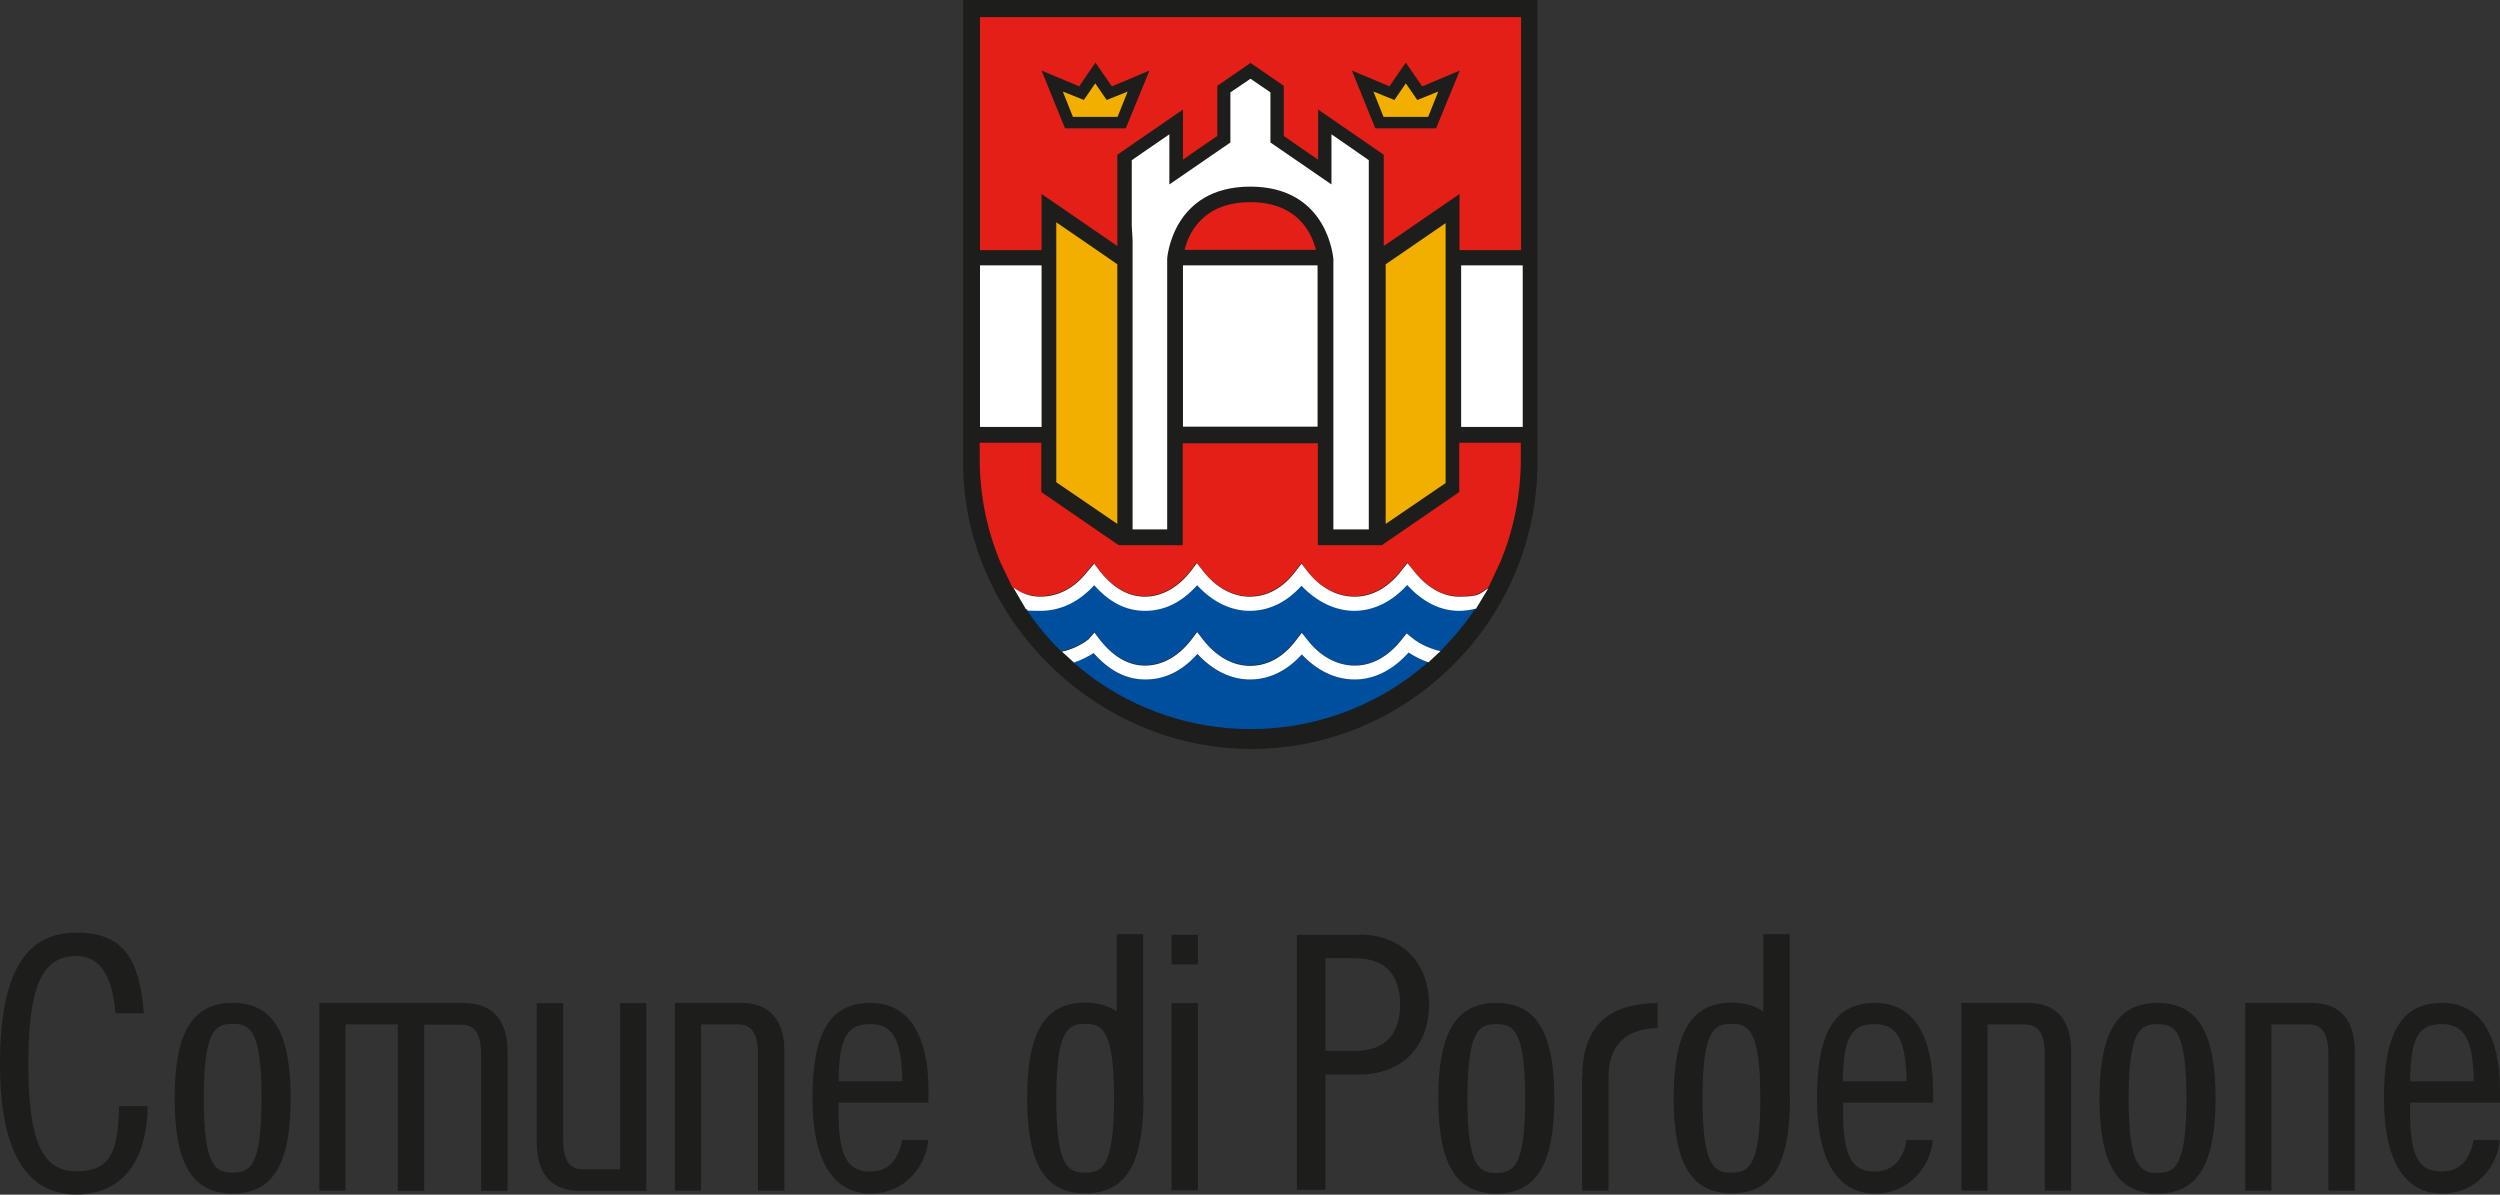 <?xml version="1.0" encoding="UTF-8"?>
<svg id="Livello_1" xmlns="http://www.w3.org/2000/svg" xmlns:xlink="http://www.w3.org/1999/xlink" version="1.1" viewBox="0 0 917.6 438.5">
  <rect x="0" y="0" width="917.6" height="438.5" fill="#333333" stroke="none"/>
  <!-- Generator: Adobe Illustrator 29.2.0, SVG Export Plug-In . SVG Version: 2.1.0 Build 108)  -->
  <defs>
    <style>
      .st0 {
        fill: #f2af00;
      }

      .st1 {
        fill: #1d1d1b;
      }

      .st2 {
        fill: #fff;
      }

      .st3 {
        fill: none;
        stroke: #1d1d1b;
        stroke-linecap: round;
        stroke-linejoin: round;
        stroke-width: .5px;
      }

      .st4 {
        fill: #004f9f;
      }

      .st5 {
        fill: #e41f18;
      }
    </style>
  </defs>
  <g id="mood-1">
    <g id="_x30_01-home">
      <g id="comune-pordenone-logo">
        <path id="Path" class="st1" d="M42.4,371.9c-1.3-14.8-6.2-21-14.4-21-12.2,0-17.6,10.4-17.6,39.5s5.4,39.5,17.6,39.5,15.4-6.5,15.7-23.9h10.5c-.3,20.7-9.7,32.4-26.2,32.4S0,425.8,0,390.4s10.7-48.1,28-48.1,23.2,9.6,24.8,29.6h-10.5,0Z"/>
        <path id="Shape" class="st1" d="M430,343.1h9.7v10.9h-9.7v-10.9ZM430,368.2h9.7v68.7h-9.7v-68.7h0Z"/>
        <path id="Path1" data-name="Path" class="st1" d="M720,368.1h24.3c9.7,0,15.9,5.4,15.9,17.8v51.1h-9.7v-49.8c0-7.8-2.2-11.2-7.5-11.2h-13.5v61s-9.6,0-9.6,0v-68.9h0Z"/>
        <path id="Path2" data-name="Path" class="st1" d="M170.4,368.1h-53.2v68.9h9.6v-61s19.2,0,19.2,0v61.1h9.7v-61s13.5,0,13.5,0c5.2,0,7.4,3.4,7.4,11.2v49.8h9.7v-51.1c0-12.4-6.3-17.8-15.9-17.8"/>
        <path id="Path3" data-name="Path" class="st1" d="M247.7,368.1h24.3c9.7,0,15.9,5.4,15.9,17.8v51.1h-9.7v-49.8c0-7.8-2.2-11.2-7.4-11.2h-13.5v61s-9.6,0-9.6,0v-68.9h0Z"/>
        <path id="Path4" data-name="Path" class="st1" d="M824.1,368.1h24.3c9.7,0,15.9,5.4,15.9,17.8v51.1h-9.7v-49.8c0-7.8-2.2-11.2-7.4-11.2h-13.5v61s-9.6,0-9.6,0v-68.9h0Z"/>
        <path id="Path5" data-name="Path" class="st1" d="M580.8,394.9c0-18.2,9.7-26.7,27.6-26.7v9.2c-9.7,0-17.9,4.7-18,17.5v42.1h-9.7s0-34.5,0-42.1"/>
        <path id="Shape1" data-name="Shape" class="st1" d="M307.8,404.7v3.8c0,15.7,3.2,21.6,11.7,21.5,7.6,0,10.7-6,11.6-11.6h9.6c-.7,9.5-8.5,19.7-21.2,19.7s-21.3-10.6-21.3-35,6.7-35,21.3-35,21.3,12.7,21.3,32.2v4.4h-33ZM331.2,396.9c-.3-14.5-3-21-11.7-21s-11.5,4.9-11.7,21h23.3Z"/>
        <path id="Shape2" data-name="Shape" class="st1" d="M676.5,404.7v3.8c0,15.7,3.2,21.6,11.7,21.5,7.6,0,10.7-6,11.6-11.6h9.6c-.7,9.5-8.5,19.7-21.2,19.7s-21.3-10.6-21.3-35,6.7-35,21.3-35,21.3,12.7,21.3,32.2v4.4h-33ZM699.8,396.9c-.3-14.5-3-21-11.7-21s-11.5,4.9-11.7,21h23.3Z"/>
        <path id="Shape3" data-name="Shape" class="st1" d="M884.6,404.7v3.8c0,15.7,3.2,21.6,11.7,21.5,7.6,0,10.7-6,11.6-11.6h9.6c-.7,9.5-8.5,19.7-21.2,19.7s-21.3-10.6-21.3-35,6.7-35,21.3-35,21.3,12.7,21.3,32.2v4.4h-33ZM908,396.9c-.3-14.5-3-21-11.7-21s-11.5,4.9-11.7,21h23.3Z"/>
        <path id="Path6" data-name="Path" class="st1" d="M237.2,437.1h-24.3c-9.7,0-15.9-5.4-15.9-17.8v-51.1h9.7v49.8c0,7.8,2.2,11.2,7.4,11.2h13.5v-61s9.6,0,9.6,0v68.9h0Z"/>
        <path id="Shape4" data-name="Shape" class="st1" d="M498.8,343.1h-22.8v93.6h10.5v-42.3h12.3c15.6,0,25.7-10.1,25.7-25.7s-10.2-25.7-25.7-25.7M497.4,385.7h-10.9v-34h10.9c10.8,0,16.5,5.9,16.5,17s-5.7,17-16.5,17"/>
        <path id="Shape5" data-name="Shape" class="st1" d="M85.4,368.1c-14.6,0-21.3,10.6-21.3,35s6.7,35,21.3,35,21.3-10.6,21.3-35-6.7-35-21.3-35M85.4,430.4c-6.2,0-10.6-2-10.6-27.3s4.4-27.3,10.6-27.3,10.6,2,10.6,27.3-4.4,27.3-10.6,27.3"/>
        <path id="Shape6" data-name="Shape" class="st1" d="M549.2,368.1c-14.6,0-21.3,10.6-21.3,35s6.7,35,21.3,35,21.3-10.6,21.3-35-6.7-35-21.3-35M549.2,430.5c-6.2,0-10.6-2-10.6-27.3s4.4-27.3,10.6-27.3,10.6,2,10.6,27.3-4.4,27.3-10.6,27.3"/>
        <path id="Shape7" data-name="Shape" class="st1" d="M791.9,368.1c-14.6,0-21.3,10.6-21.3,35s6.7,35,21.3,35,21.3-10.6,21.3-35-6.7-35-21.3-35M791.9,430.5c-6.2,0-10.6-2-10.6-27.3s4.4-27.3,10.6-27.3,10.6,2,10.6,27.3-4.4,27.3-10.6,27.3"/>
        <path id="Shape8" data-name="Shape" class="st1" d="M656.9,402.5v-59.6s-9.7,0-9.7,0v28.3h-.1s0,0,0,0c-3-2.1-7-3.2-11.5-3.2-14.6,0-21.3,10.6-21.3,35s6.7,35,21.3,35,21.1-10.2,21.4-33.5v.4s0-2.4,0-2.4h0ZM635.5,430.4c-6.2,0-10.6-2-10.6-27.3s4.4-27.3,10.6-27.3,10.6,2,10.6,27.3-4.4,27.3-10.6,27.3"/>
        <path id="Shape9" data-name="Shape" class="st1" d="M419.6,402.5v-59.6s-9.7,0-9.7,0v28.3h-.1s0,0,0,0c-3-2.1-7-3.2-11.5-3.2-14.6,0-21.3,10.6-21.3,35s6.7,35,21.3,35,21.1-10.2,21.4-33.5v.4s0-2.4,0-2.4h0ZM398.3,430.4c-6.2,0-10.6-2-10.6-27.3s4.4-27.3,10.6-27.3,10.6,2,10.6,27.3-4.4,27.3-10.6,27.3"/>
        <polygon id="Path7" data-name="Path" class="st1" points="506.8 91.8 506.7 91.8 506.8 91.8 506.8 91.8"/>
        <polyline id="Path8" data-name="Path" class="st3" points="506.8 91.8 506.7 91.8 506.8 91.8 506.8 91.8"/>
        <path id="Path9" data-name="Path" class="st1" d="M353.5,0v169.8c0,57,48.4,105.1,105.8,105.1s105-47.1,105-105.1V0h-210.7Z"/>
        <rect id="Rectangle" class="st2" x="359.7" y="97.4" width="22.6" height="59.3"/>
        <path id="Path10" data-name="Path" class="st0" d="M387.7,177c.7.5,20.5,14,22.4,15.3v-95.3c-.7-.5-20-13.8-22.4-15.4v95.4Z"/>
        <rect id="Rectangle1" data-name="Rectangle" class="st2" x="536.3" y="97.4" width="22.6" height="59.3"/>
        <path id="Path11" data-name="Path" class="st0" d="M530.6,177.3c-.7.5-20.1,13.7-22,15v-95.3c.7-.5,19.7-13.5,22-15.1v95.4Z"/>
        <path id="Path12" data-name="Path" class="st5" d="M434.8,91.7h48.2c-1.5-6-6.6-17.5-24.1-17.5s-22.7,11.6-24.1,17.5"/>
        <rect id="Rectangle2" data-name="Rectangle" class="st2" x="434.2" y="97.4" width="49.4" height="59.2"/>
        <path id="Path13" data-name="Path" class="st2" d="M502.4,58.8c-.6-.4-12-8.4-13.7-9.5v18.4l-22.4-15.4v-18.4c-.5-.4-6.7-4.5-7.3-5h0c-.7.5-6.8,4.6-7.4,5v18.4l-22.4,15.4v-18.4c-1.7,1.1-13.2,9.1-13.8,9.5v24l.3,5.3v106.2h12.7v-99.3c0-.3,1.9-26.5,30.5-26.5h0c28.6,0,30.4,26.2,30.5,26.5v99.3h13V58.8h0Z"/>
        <path id="Path14" data-name="Path" class="st5" d="M558.3,6.3v85.5h-22.6v-20.6s-25.3,17.4-27.8,19.1v-33.5l-24.1-16.6v18.4c-2.2-1.5-12-8.2-12.6-8.7v-18.4l-12.2-8.4h0l-12.2,8.4v18.4c-.7.4-10.5,7.2-12.6,8.7v-18.4l-24.1,16.6v33.5c-2.5-1.7-27.8-19.1-27.8-19.1v20.6h-22.6V6.3h198.6,0Z"/>
        <path id="Path15" data-name="Path" class="st1" d="M401.5,23.8s-4.9,7.1-5.4,7.9c-1-.4-13.8-5.8-13.8-5.8l8.6,21.2h22.3l8.7-21.2s-12.8,5.4-13.8,5.8c-.6-.8-6-8.7-6-8.7l-.6.8Z"/>
        <path id="Path16" data-name="Path" class="st0" d="M397.8,36.7s-5.4-2.2-7.7-3.1c1,2.5,3.4,8.5,3.7,9.3h16.4c.3-.8,2.7-6.8,3.7-9.3-2.4,1-7.7,3.1-7.7,3.1,0,0-3.2-4.6-4.2-6.1-1,1.5-4.2,6.1-4.2,6.1"/>
        <path id="Path17" data-name="Path" class="st1" d="M515.4,23.8s-4.9,7.1-5.4,7.9c-1-.4-13.8-5.8-13.8-5.8l8.6,21.2h22.3l8.7-21.2s-12.8,5.4-13.8,5.8c-.6-.8-6-8.7-6-8.7l-.6.8Z"/>
        <path id="Path18" data-name="Path" class="st0" d="M511.8,36.7s-5.4-2.2-7.7-3.1c1,2.5,3.4,8.5,3.7,9.3h16.4c.3-.8,2.7-6.8,3.7-9.3-2.4,1-7.7,3.1-7.7,3.1,0,0-3.2-4.6-4.2-6.1-1,1.5-4.2,6.1-4.2,6.1"/>
        <path id="Path19" data-name="Path" class="st4" d="M497.1,249.4c-7.2,0-13.9-3.4-19.4-9.2-5.4,6-11.9,9.2-19,9.2s-13.8-3.4-19.3-9.4c-5.5,6.2-11.8,9.4-19.1,9.4s-13.4-3.4-19-9.7c-2,1.3-4.6,2.6-7.2,3.5.9.8,1.7,1.5,2.6,2.2l4.2,3.3c16.3,11.8,36.4,18.9,58,18.9h.2c21.7,0,41.8-7.1,58.2-19l4.2-3.3c.9-.7,1.8-1.5,2.6-2.3-2.6-.9-5.2-2.2-7.3-3.6-5.6,6.3-12.5,9.9-19.8,9.9"/>
        <path id="Path20" data-name="Path" class="st4" d="M516.4,214.4c-5.5,6.1-12.3,9.5-19.4,9.5s-13.9-3.4-19.4-9.2c-5.4,6-11.9,9.2-19,9.2s-13.8-3.4-19.3-9.4c-5.5,6.1-11.8,9.4-19.1,9.4s-13.2-3.3-18.7-9.4c-5.4,6-12.2,9.4-19.7,9.4s-3.6-.2-5.4-.7c2.3,3.4,4.7,6.7,7.4,9.8l3.9,4.3c.6.6,1.2,1.1,1.8,1.7,2.9-.5,6.8-2.1,9.9-4.5,0,0,2.2-2.5,2.2-2.5l1.9,2.5c5,6.4,10.6,9.6,16.7,9.6s12.1-3.2,16.9-9.4l2.2-2.9,2.1,2.7c4.8,6.2,10.9,9.7,17.3,9.7s12.2-3.1,16.9-9.4l2.1-2.7,2.1,2.7c4.7,6.1,10.9,9.4,17.4,9.4s12.5-3.5,17.3-9.7l1.7-2,2.1,1.7c3,2.5,7.2,4.1,10.3,4.8.5-.5,1.1-1,1.6-1.6l4-4.4c2.7-3.1,5.2-6.4,7.5-9.9-2,.5-4,.7-6.1.7-7,0-13.5-3.4-19-9.5"/>
        <path id="Path21" data-name="Path" class="st5" d="M550.9,205.8c4.7-11.6,7.3-24.2,7.3-37.4,0,0,0-4.6,0-5.9h-22.6v18.1l-28.4,19.5h-23.5v-37.4h-49.6v37.4h-23.5l-28.4-19.5v-18.1h-22.6c0,1.3,0,5.9,0,5.9,0,13.5,2.7,26.3,7.6,38l4.3,9c3.2,2.3,6.5,3.4,10.2,3.4,6.7,0,12.7-3.2,17.4-9.3l2.4-2.8,1.9,2.5c5,6.4,10.6,9.6,16.7,9.6s12.1-3.2,16.9-9.4l2.2-2.9,2.1,2.7c4.8,6.2,10.9,9.6,17.3,9.6s12.2-3.1,16.9-9.4l2.1-2.7,2.1,2.7c4.7,6.1,10.9,9.4,17.4,9.4s12.5-3.4,17.3-9.7l2.1-2.6,2.1,2.6c3.4,4.4,9.1,9.7,16.9,9.7s7.4-1.1,10.7-3.1c0-.1.1-.2.2-.3l4.5-9.6h0Z"/>
        <path id="Path22" data-name="Path" class="st2" d="M541.6,223.4c-2,.5-4,.8-6.1.8-7,0-13.5-3.4-19-9.5-5.5,6.1-12.3,9.5-19.4,9.5s-13.9-3.4-19.4-9.2c-5.4,6-11.9,9.2-19,9.2s-13.8-3.4-19.3-9.4c-5.5,6.1-11.8,9.4-19.1,9.4s-13.2-3.3-18.7-9.4c-5.4,6-12.2,9.4-19.7,9.4s-3.6-.2-5.4-.7l-4.6-7.9c3.2,2.3,6.3,3.4,9.9,3.4,6.7,0,12.7-3.2,17.4-9.3l2.4-2.8,1.9,2.5c5,6.4,10.6,9.6,16.7,9.6s12.1-3.2,16.9-9.4l2.2-2.9,2.1,2.7c4.8,6.2,10.9,9.6,17.3,9.6s12.2-3.1,16.9-9.4l2.1-2.7,2.1,2.7c4.7,6.1,10.9,9.4,17.4,9.4s12.5-3.4,17.3-9.7l2.1-2.6,2.1,2.6c3.4,4.4,9.2,9.7,16.9,9.7s7.4-1.1,10.7-3.1l-4.6,7.6h0Z"/>
        <path id="Path23" data-name="Path" class="st2" d="M389.6,239.2c2.9-.5,6.8-2.1,9.9-4.5,0,0,2.2-2.5,2.2-2.5l1.9,2.5c5,6.4,10.6,9.6,16.7,9.6s12.1-3.2,16.9-9.4l2.2-2.9,2.1,2.7c4.8,6.2,10.9,9.7,17.3,9.7s12.2-3.1,16.9-9.4l2.1-2.7,2.1,2.6c4.7,6.1,10.9,9.4,17.4,9.4s12.5-3.5,17.3-9.7l1.7-2.1,2.1,1.7c3,2.5,7.2,4.1,10.3,4.8l-4.4,4.1c-2.6-.9-5.2-2.2-7.3-3.6-5.6,6.3-12.5,9.9-19.8,9.9s-13.9-3.4-19.4-9.2c-5.4,6-11.9,9.2-19,9.2s-13.8-3.4-19.3-9.4c-5.5,6.2-11.8,9.4-19.1,9.4s-13.4-3.4-19-9.7c-2,1.3-4.6,2.6-7.2,3.5l-4.5-4.1h0Z"/>
      </g>
    </g>
  </g>
</svg>